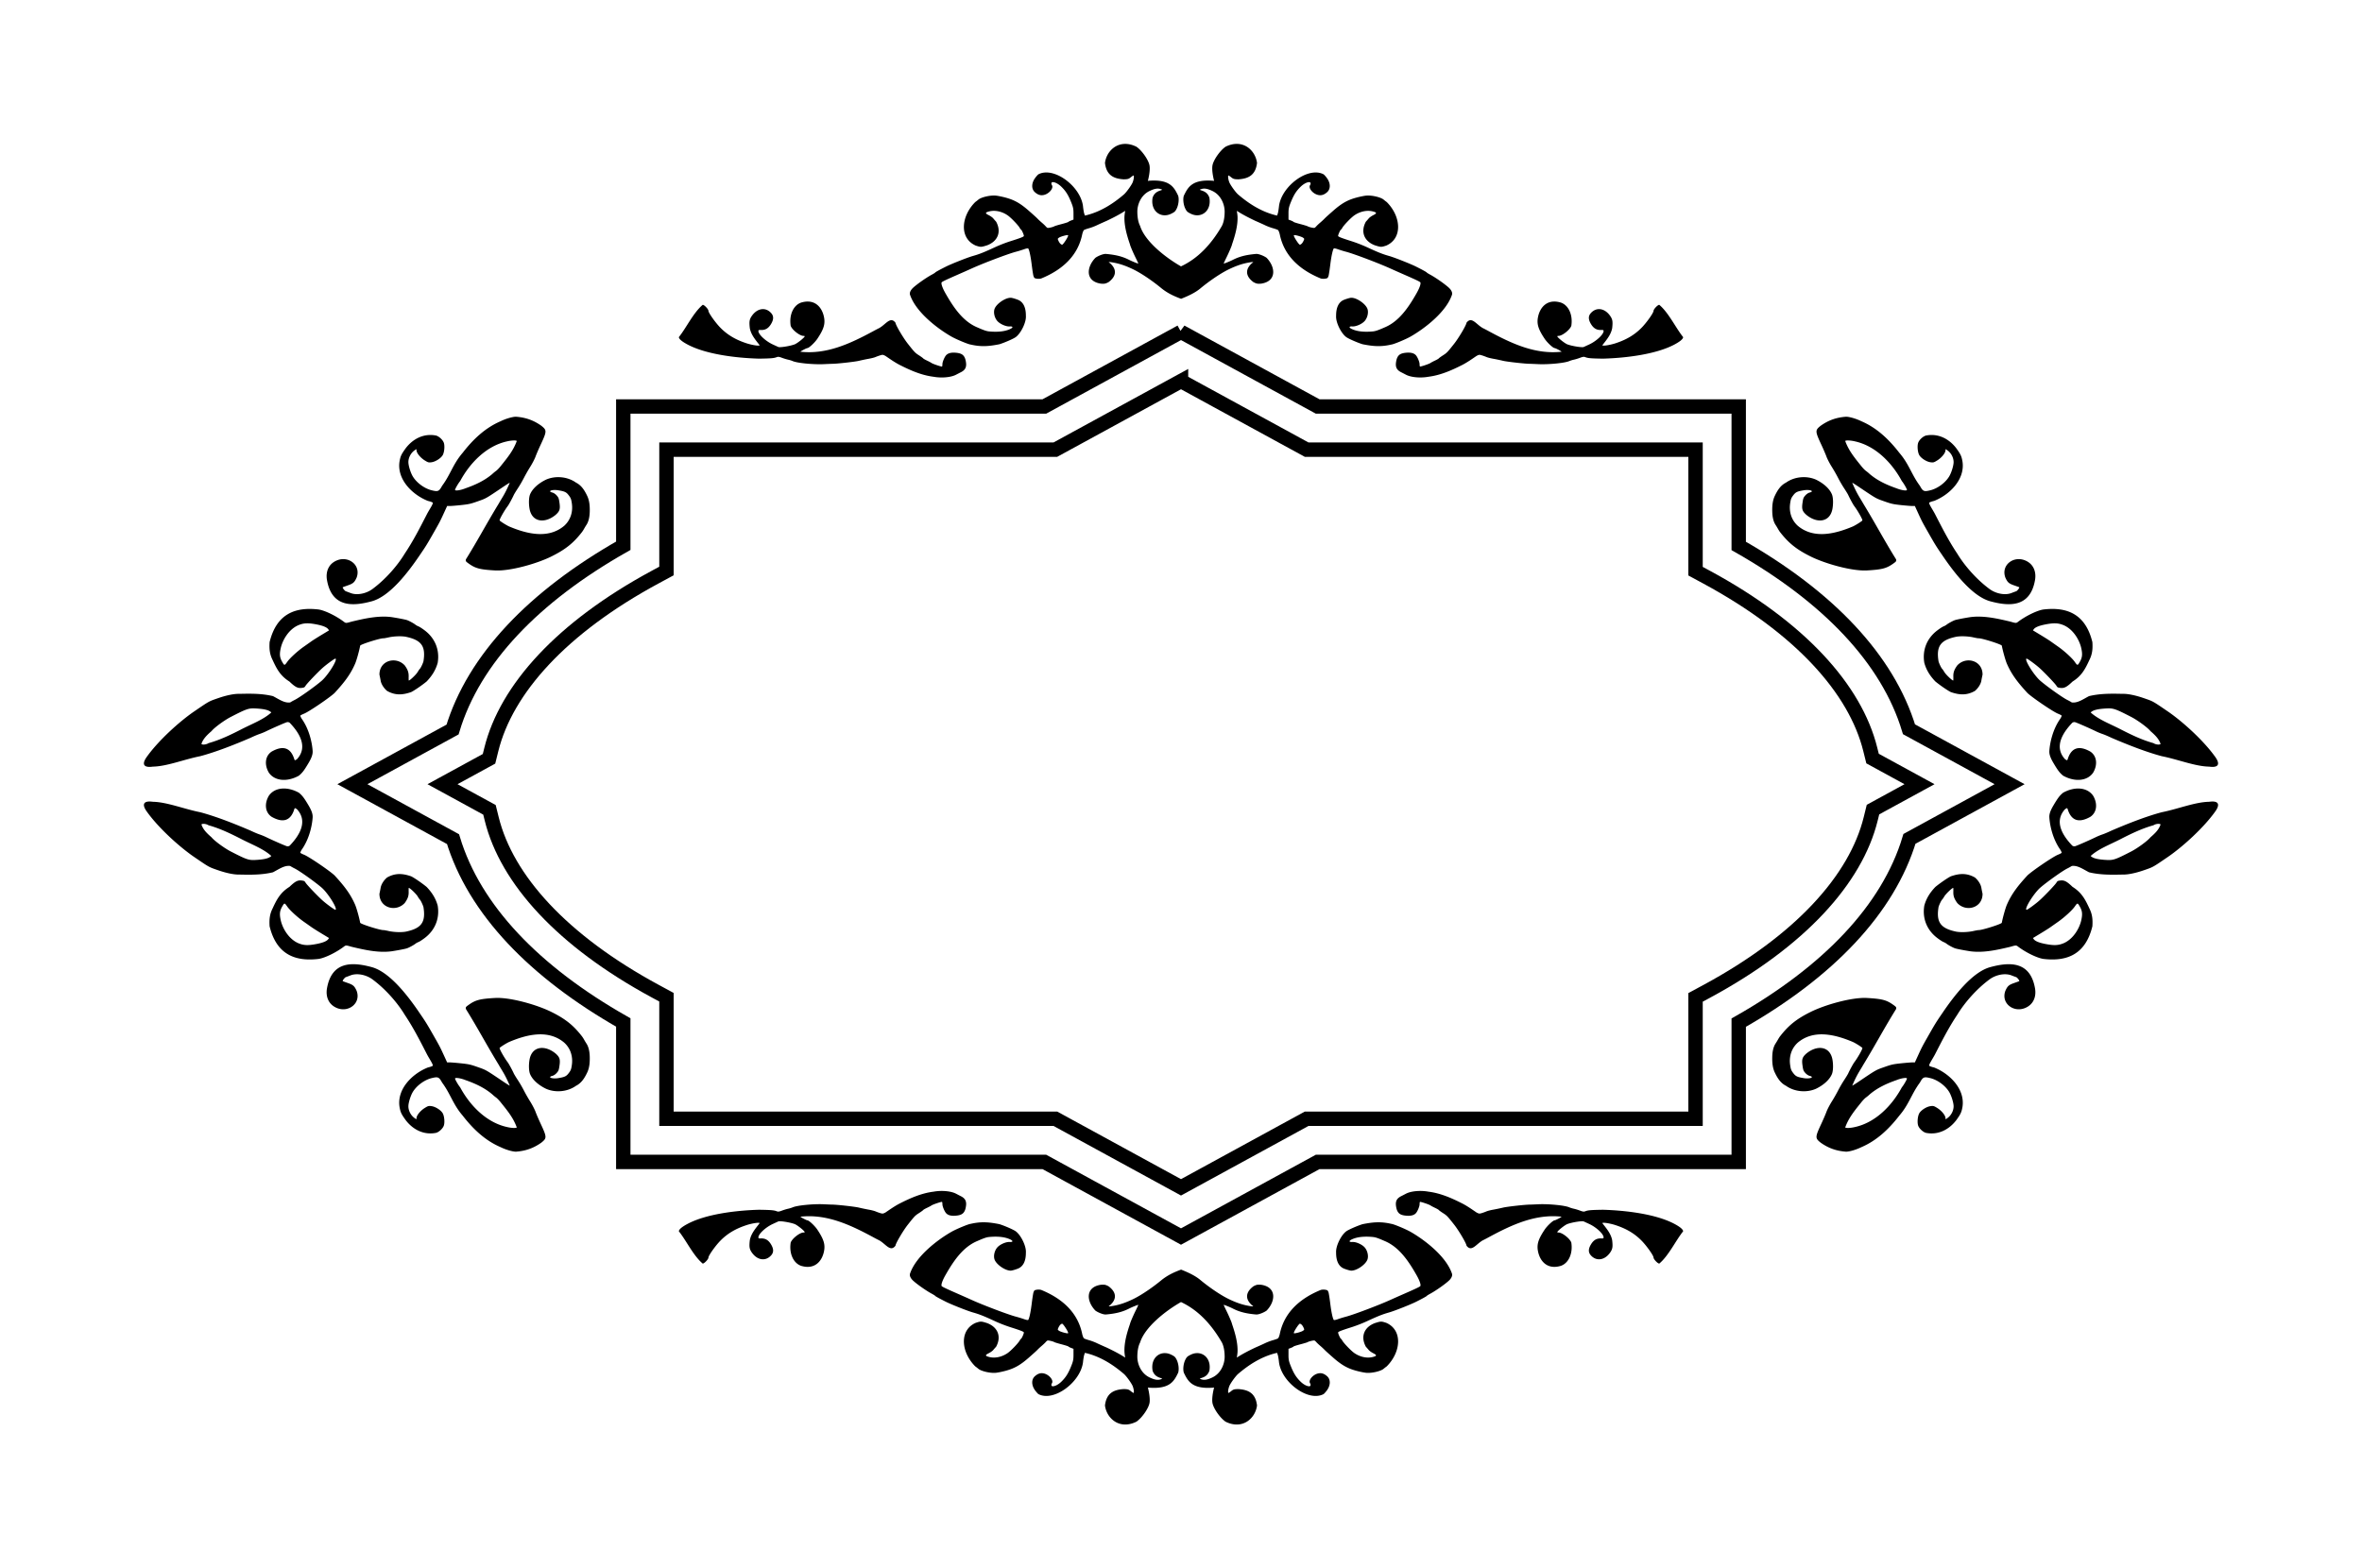 <svg xmlns="http://www.w3.org/2000/svg" width="620.262" height="411.961" viewBox="0 0 581.496 386.213"><path d="M290.75 81.725l-2.547 1.39-31.098 16.979h-103.66v34.295c-21.96 12.45-36.8 27.872-42.03 45.254l-24.66 13.463 24.774 13.527c5.238 17.335 20.034 32.716 41.916 45.143v34.341h103.66l33.645 18.372 33.643-18.372h103.66v-34.296c21.96-12.45 36.802-27.87 42.033-45.252l24.654-13.463-24.767-13.526c-5.238-17.335-20.037-32.717-41.92-45.144v-34.342h-103.66l-33.643-18.37zm0 12.111l30.93 16.887h95.742v29.928l2.785 1.505c22.892 12.389 36.535 27.489 40.23 42.372l.563 2.265 11.559 6.313-11.452 6.252-.56 2.271c-3.685 14.92-17.365 30.056-40.336 42.467l-2.79 1.506v29.887H321.68l-30.93 16.888-30.932-16.888h-95.742v-29.926l-2.785-1.508c-22.89-12.389-36.532-27.488-40.227-42.371l-.562-2.266-11.563-6.312 11.452-6.254.562-2.27c3.685-14.919 17.363-30.058 40.334-42.468l2.79-1.506v-29.885h95.741l30.932-16.887z" style="line-height:normal;text-indent:0;text-align:start;text-decoration-line:none;text-decoration-style:solid;text-decoration-color:#000;text-transform:none;block-progression:tb;white-space:normal;isolation:auto;mix-blend-mode:normal;solid-color:#000;solid-opacity:1" color="#000" font-weight="400" font-family="sans-serif" overflow="visible" fill="none" stroke="#000" stroke-width="3.543"/><path d="M545.45 186.506c-2.877-4.105-8.16-8.858-11.744-11.31-3.828-2.613-3.56-2.463-5.962-3.295-1.992-.69-3.924-1.083-5.146-1.043-2.745-.06-5.514-.114-8.306.56-1.473.764-2.802 1.753-4.24 1.555-.256-.17-.745-.442-1.083-.605-1.118-.536-5.005-3.296-6.667-4.732-1.594-1.377-4.04-5.33-3.377-5.456.177-.034 2.06 1.328 3.107 2.248 1.14 1.002 3.906 3.893 4.22 4.411.26.43.332.47.983.555.954.123 1.597-.213 3.004-1.565 2.25-1.4 3.142-3.132 4.144-5.31.658-1.306.867-2.552.737-4.405-1.694-6.95-6.289-8.735-12.121-8.02-1.57.26-4.306 1.602-6.19 3.035-.451.344-.523.34-1.883-.06-3.198-.756-6.61-1.55-9.911-1.097-1.683.266-3.31.585-3.729.73-.538.188-1.658.799-2.066 1.128a3.281 3.281 0 01-.752.415c-.247.093-.945.545-1.55 1.006-2.553 1.94-3.705 4.835-3.173 7.972.51 1.86 1.474 3.278 2.7 4.57 1.105.92 3.085 2.28 3.833 2.632 2.18.754 3.961.823 5.934-.296.805-.685 1.43-1.683 1.57-2.504.067-.403.202-1.079.299-1.502.008-3.525-4.09-4.59-6.229-2.266-.751 1.049-.99 1.731-.964 2.747.013.488.004.916-.02.95-.118.174-1.783-1.391-2.179-2.047-.243-.404-.49-.765-.546-.803-.176-.12-.725-1.244-.894-1.833-.615-3.754.495-5.252 4.286-6.061 1.065-.216 2.958-.154 4.27.14.606.137 1.187.24 1.293.232.76-.06 5.664 1.492 5.723 1.81.239 1.277.875 3.553 1.225 4.384 1.25 2.923 2.997 4.987 5.054 7.24 1.146 1.119 6.333 4.644 7.539 5.123.492.196.907.418.922.492.014.074-.12.383-.297.686-1.888 2.65-2.589 5.892-2.737 7.978-.057.803.232 1.675.968 2.924 1.113 1.891 1.578 2.506 2.428 3.196 2.881 1.594 5.964 1.336 7.394-.764 1.119-1.912.938-4.069-.685-5.165-2.836-1.618-4.74-.981-5.615 1.952-.119.241-.196.225-.674-.134-2.658-2.963-.618-6.369 1.813-8.908.168-.15.463-.217.7-.161.403.095 3.492 1.447 5.146 2.251a15.78 15.78 0 001.631.667c.434.142 1.404.554 2.156.914 4.134 1.777 8.607 3.528 12.419 4.541 3.996.796 8.195 2.507 11.647 2.57 2.35.327 2.721-.622 1.595-2.272zm-13.544-3.322c-.194.285-1.206.177-1.74-.186-2.877-.803-5.484-2.07-8.15-3.438-2.667-1.367-5.388-2.37-7.315-4.119.538-.577 1.711-.874 3.907-.989 1.67-.087 2.19.091 6.064 2.084 1.593.82 4.076 2.648 4.75 3.496 1.08.94 2.056 1.86 2.484 3.152zm-20.221-19.662c-.268.352-.408.165-.934-.582-.627-.892-2.537-2.638-4.027-3.683-.676-.474-1.53-1.077-1.9-1.34-.37-.263-1.497-.976-2.505-1.584l-1.833-1.108.198-.277c.341-.482 1.298-.879 2.846-1.18 2.207-.43 3.28-.371 4.687.26 2.222 1.05 3.685 3.52 4.15 5.511.356 1.577.275 2.367-.352 3.452-.137.236-.24.414-.33.531zM545.45 199.708c-2.877 4.104-8.16 8.858-11.744 11.31-3.828 2.613-3.56 2.463-5.962 3.295-1.992.69-3.924 1.082-5.146 1.042-2.745.06-5.514.114-8.306-.56-1.473-.764-2.802-1.753-4.24-1.554-.256.17-.745.442-1.083.604-1.118.536-5.005 3.297-6.667 4.732-1.594 1.377-4.04 5.33-3.377 5.456.177.034 2.06-1.327 3.107-2.248 1.14-1.001 3.906-3.893 4.22-4.41.26-.43.332-.471.983-.555.954-.124 1.597.212 3.004 1.564 2.25 1.4 3.142 3.132 4.144 5.31.658 1.307.867 2.553.737 4.406-1.694 6.95-6.289 8.734-12.121 8.02-1.57-.26-4.306-1.602-6.19-3.035-.451-.344-.523-.34-1.883.059-3.198.757-6.61 1.55-9.911 1.097-1.683-.265-3.31-.585-3.729-.73-.538-.187-1.658-.798-2.066-1.127a3.281 3.281 0 00-.752-.415c-.247-.093-.945-.546-1.55-1.006-2.553-1.94-3.705-4.836-3.173-7.972.51-1.86 1.474-3.279 2.7-4.57 1.105-.92 3.085-2.28 3.833-2.633 2.18-.754 3.961-.823 5.934.296.805.685 1.43 1.684 1.57 2.505.067.402.202 1.078.299 1.5.008 3.526-4.09 4.59-6.229 2.268-.751-1.05-.99-1.732-.964-2.748.013-.487.004-.915-.02-.95-.118-.173-1.783 1.392-2.179 2.048-.243.403-.49.764-.546.802-.176.12-.725 1.245-.894 1.833-.615 3.754.495 5.253 4.286 6.061 1.065.217 2.958.154 4.27-.14.606-.136 1.187-.24 1.293-.232.76.06 5.664-1.492 5.723-1.81.239-1.277.875-3.553 1.225-4.384 1.25-2.922 2.997-4.987 5.054-7.239 1.146-1.12 6.333-4.644 7.539-5.124.492-.196.907-.417.922-.492.014-.074-.12-.383-.297-.686-1.888-2.65-2.589-5.892-2.737-7.977-.057-.804.232-1.676.968-2.924 1.113-1.892 1.578-2.506 2.428-3.197 2.881-1.594 5.964-1.336 7.394.764 1.119 1.913.938 4.07-.685 5.166-2.836 1.617-4.74.98-5.615-1.953-.119-.24-.196-.225-.674.135-2.658 2.963-.618 6.368 1.813 8.907.168.15.463.218.7.162.403-.096 3.492-1.447 5.146-2.252a15.78 15.78 0 011.631-.667c.434-.142 1.404-.553 2.156-.914 4.134-1.777 8.607-3.528 12.419-4.54 3.996-.796 8.195-2.508 11.647-2.57 2.35-.327 2.721.621 1.595 2.272zm-13.544 3.322c-.194-.286-1.206-.178-1.74.185-2.877.803-5.484 2.07-8.15 3.438-2.667 1.368-5.388 2.371-7.315 4.12.538.576 1.711.873 3.907.988 1.67.088 2.19-.09 6.064-2.084 1.593-.82 4.076-2.648 4.75-3.496 1.08-.939 2.056-1.86 2.484-3.151zm-20.221 19.661c-.268-.352-.408-.165-.934.583-.627.891-2.537 2.637-4.027 3.682-.676.474-1.53 1.077-1.9 1.34-.37.264-1.497.976-2.505 1.585l-1.833 1.108.198.276c.341.483 1.298.88 2.846 1.18 2.207.43 3.28.371 4.687-.26 2.222-1.05 3.685-3.52 4.15-5.511.356-1.576.275-2.366-.352-3.451a5.623 5.623 0 00-.33-.532zM276.852 35.437c-2.666.091-4.525 2.303-4.822 4.695h.002c.351 2.934 2.02 3.867 4.613 4.027.992-.019 1.234-.088 1.742-.502.325-.264.633-.462.684-.441.172.07.045 1.03-.223 1.685-.283.695-1.488 2.378-2.105 2.942-2.666 2.292-5.657 4.203-9.096 5.107l-.556.133-.168-.494c-.093-.271-.232-1.113-.307-1.873-.663-4.923-7.21-9.77-10.97-7.793-.181.128-.564.561-.85.965-.892 1.254-.898 2.661-.016 3.44.741.653 1.411.86 2.207.68 1.307-.292 2.456-1.685 1.988-2.411-.219-.34-.166-.688.114-.735.506-.084 1.432.375 2.154 1.069 1.09 1.048 1.696 1.985 2.412 3.732.545 1.33.628 1.723.627 2.97v1.438l-.598.229c-.328.125-.617.277-.642.338-.025.06-.78.304-1.678.539-.898.234-1.71.48-1.803.545-.271.19-1.486.469-1.685.386-.1-.041-.305-.22-.455-.398-.15-.178-.572-.576-.936-.885a16.414 16.414 0 01-1-.92c-.315-.33-.8-.771-2.185-1.99-2.057-1.81-3.5-2.64-5.614-3.225-.858-.237-1.995-.473-2.525-.523-1.357-.13-3.567.377-4.293.984-.31.26-.646.52-.748.578-3.578 3.554-3.98 8.976.111 10.749 1.232.397 1.304.396 2.793-.075 2.632-.99 3.577-3.31 2.211-5.816a21.55 21.55 0 01-.715-.815c-.178-.217-.674-.57-1.1-.783-.94-.469-.911-.67.128-.931 1.43-.36 3.105-.001 4.517.966.84.575 2.718 2.542 3.018 3.16.076.158.197.31.267.338.2.083.786 1.414.707 1.606-.08.197-.94.526-3.453 1.318-.971.306-2.577.932-3.566 1.39-2.793 1.297-3.878 1.73-5.524 2.196-1.311.371-5.28 1.939-6.654 2.63-1.56.783-2.573 1.34-2.611 1.435-.025.06-.402.298-.84.533-1.54.826-4.234 2.757-4.871 3.492-.465.536-.642 1.066-.494 1.482 1.435 4.227 6.661 8.27 10.271 10.325 1.244.69 4.112 1.875 4.627 1.912 2.621.609 4.507.441 7.096-.07 1.317-.406 3.52-1.374 4.056-1.784 1.31-.997 2.592-3.703 2.467-5.205.019-2-.6-3.433-1.982-3.97-.634-.246-1.389-.464-1.678-.483-1.309-.085-3.572 1.435-4.047 2.719-.319.862-.03 2.174.653 2.97.644.753 2.13 1.418 3.048 1.366.92-.053.92.297 0 .699-1.235.541-2.91.722-4.972.535-.711-.064-1.273-.253-2.992-1.006-3.437-1.435-5.73-4.727-7.678-8.125-.9-1.525-1.335-2.776-1.045-3.006.282-.223 1.22-.666 3.88-1.832a372.42 372.42 0 003.518-1.56c2.802-1.271 8.888-3.575 10.76-4.072a29.44 29.44 0 002.137-.655c.452-.167.887-.249.967-.181.079.067.23.48.338.918.492 2.03.54 3.77.93 5.771.215.624.248.652.866.756.354.06.848.03 1.098-.063 5.48-2.25 9.066-5.816 10.08-10.917.114-.456.3-.902.416-.993.115-.09.668-.294 1.23-.45.563-.158 1.423-.48 1.913-.718.49-.237 1.602-.737 2.468-1.113 1.526-.73 3.082-1.508 4.54-2.46-.087.495-.154.976-.178 1.392-.095 2.302.638 4.8 1.369 6.916 0 .211.74 1.949 1.398 3.283.367.742.652 1.367.633 1.389-.052.06-1.58-.56-2.332-.946-1.706-.856-3.399-1.224-5.63-1.418-.638-.055-1.959.487-2.602.961-2.226 2.304-2.506 5.775 1.351 6.356.91.065 1.119.024 1.87-.356 1.78-1.293 2.3-3.015.351-4.717-.549-.293-.208-.32 1.066-.078 1.472.28 2.905.777 4.645 1.612 2.46 1.19 5.447 3.394 6.996 4.69 1.58 1.258 3.118 1.948 4.824 2.584 1.551-.62 3.39-1.416 4.782-2.585 1.548-1.295 4.535-3.499 6.996-4.69 1.74-.833 3.173-1.331 4.644-1.61 1.275-.242 1.616-.216 1.067.077-1.949 1.702-1.43 3.424.351 4.717.75.38.96.42 1.87.356 3.856-.58 3.576-4.052 1.35-6.356-.643-.474-1.963-1.016-2.6-.96-2.233.193-3.925.56-5.632 1.417-.752.387-2.28 1.006-2.332.946-.018-.022.267-.647.633-1.39.658-1.333 1.399-3.071 1.399-3.282.73-2.116 1.464-4.614 1.369-6.916-.025-.416-.091-.897-.178-1.393 1.457.953 3.012 1.73 4.537 2.461.866.376 1.979.876 2.469 1.113.49.238 1.35.56 1.912.717.562.157 1.117.36 1.232.451.116.091.3.537.414.993 1.014 5.101 4.6 8.666 10.08 10.917.25.094.745.122 1.098.063.618-.104.652-.132.867-.756.39-2.001.44-3.741.932-5.771.107-.438.259-.85.338-.918.08-.068.513.014.965.181a29.44 29.44 0 002.136.655c1.872.497 7.958 2.8 10.76 4.072.724.328 2.307 1.03 3.518 1.56 2.661 1.166 3.598 1.609 3.88 1.832.29.23-.142 1.48-1.042 3.006-1.948 3.398-4.242 6.69-7.678 8.125-1.72.753-2.283.942-2.994 1.006-2.062.187-3.737.006-4.973-.535-.919-.402-.92-.752 0-.7.92.054 2.405-.612 3.049-1.364.682-.797.971-2.108.652-2.971-.474-1.284-2.738-2.804-4.047-2.719-.289.019-1.044.237-1.677.483-1.382.538-2.001 1.97-1.983 3.97-.124 1.502 1.158 4.208 2.467 5.205.537.41 2.74 1.378 4.057 1.784 2.588.511 4.474.679 7.095.07.516-.037 3.384-1.223 4.627-1.912 3.61-2.054 8.837-6.098 10.272-10.324.147-.417-.03-.947-.494-1.483-.638-.735-3.331-2.666-4.871-3.492-.438-.235-.816-.473-.84-.533-.039-.094-1.05-.652-2.612-1.436-1.373-.69-5.342-2.258-6.654-2.629-1.646-.465-2.73-.899-5.523-2.195a35.85 35.85 0 00-3.565-1.39c-2.513-.793-3.374-1.122-3.455-1.32-.078-.191.508-1.522.707-1.605.07-.028.191-.18.268-.337.3-.62 2.178-2.586 3.017-3.16 1.413-.968 3.09-1.327 4.52-.967 1.039.26 1.066.462.125.931-.426.212-.921.566-1.1.783-.178.218-.5.584-.715.815-1.366 2.506-.42 4.826 2.211 5.816 1.49.472 1.564.472 2.795.075 4.09-1.773 3.688-7.195.11-10.749-.102-.058-.438-.318-.748-.578-.726-.607-2.936-1.113-4.293-.984-.53.05-1.667.286-2.526.523-2.113.585-3.556 1.415-5.613 3.225-1.385 1.219-1.869 1.66-2.184 1.99-.187.197-.636.611-1 .92-.363.31-.787.707-.937.885-.15.178-.355.357-.455.398-.2.083-1.414-.196-1.686-.386-.092-.065-.904-.31-1.802-.545-.899-.235-1.653-.478-1.678-.54-.025-.06-.314-.212-.643-.337l-.595-.229-.002-1.437c-.001-1.248.081-1.642.627-2.97.716-1.748 1.321-2.685 2.412-3.733.721-.694 1.648-1.153 2.154-1.069.28.047.334.394.115.735-.467.726.68 2.119 1.987 2.412.795.178 1.465-.028 2.207-.682.882-.778.877-2.185-.014-3.44-.287-.403-.671-.836-.852-.964-3.761-1.977-10.308 2.87-10.97 7.793-.076.76-.214 1.602-.307 1.873l-.168.494-.555-.133c-3.439-.904-6.431-2.815-9.097-5.107-.617-.564-1.82-2.247-2.104-2.942-.268-.655-.396-1.615-.225-1.685.052-.021.36.177.684.441.509.414.75.483 1.742.502 2.593-.16 4.262-1.093 4.614-4.027h.002c-.397-3.19-3.567-6.06-7.729-4.01-1.375.916-3.06 3.348-3.254 4.697-.13.912.055 2.33.422 3.744-.051-.014-.092-.032-.145-.046-5.28-.435-6.303 1.59-7.31 3.67-.266.824-.105 2.247.363 3.193.323.65.519.84 1.2 1.174 2.588 1.406 5.335-.53 4.72-3.905-.34-.907-.884-1.412-1.855-1.724-.578-.186-.584-.195-.225-.33.76-.287 1.543-.173 2.77.404 2.224 1.026 3.072 3.418 3.074 5.09 0 1.45-.237 2.687-.678 3.539-2.569 4.457-5.828 7.981-10.07 9.963-3.832-2.18-8.889-6.166-10.07-9.963-.442-.852-.679-2.09-.678-3.54.002-1.67.849-4.063 3.074-5.089 1.227-.577 2.01-.69 2.77-.404.359.135.353.144-.225.33-.972.312-1.516.817-1.856 1.724-.615 3.374 2.133 5.31 4.721 3.905.68-.333.877-.524 1.2-1.174.468-.946.629-2.37.363-3.194-1.008-2.078-2.03-4.104-7.311-3.67-.053.015-.096.032-.148.047.366-1.414.554-2.832.423-3.744-.193-1.349-1.878-3.781-3.253-4.697-1.04-.512-2.018-.716-2.907-.685zm-13.994 22.457c.055.003.089.012.098.033.066.157-.238.753-.82 1.611-.281.413-.578.738-.66.723-.315-.06-.637-.402-.882-.932-.247-.538-.246-.552.133-.812.382-.263 1.749-.644 2.131-.623zm55.78 0c.382-.021 1.749.36 2.13.623.38.26.38.274.133.812-.244.53-.566.873-.88.932-.084.015-.38-.31-.661-.723-.583-.858-.886-1.454-.82-1.611.009-.021.043-.03.097-.033zM167.124 83.018c1.847-2.316 3.575-6.025 5.88-7.957.384-.003 1.407 1.075 1.407 1.483 0 .49 1.697 2.889 2.935 4.15 1.722 1.754 3.732 2.954 6.416 3.832 1.426.467 3.248.738 3.248.483-.977-1.28-2.09-2.512-2.412-4.182-.186-1.622-.1-2.178.473-3.01 1.348-1.959 3.426-2.262 4.797-.7.645.735.617 1.59-.092 2.74-.619 1.002-1.38 1.44-2.422 1.4-.534-.021-.644.022-.644.25 0 .847 1.785 2.51 3.574 3.328.55.252 1.144.524 1.318.605.391.183 2.895-.216 4.02-.64.667-.252 2.488-1.713 2.488-1.996 0-.052-.137-.094-.305-.094-.917 0-2.825-1.506-3.148-2.484-.41-2.667.644-5.018 2.531-5.706 3.338-1.031 5.157 1.08 5.66 3.504.356 1.725-.028 3-1.629 5.399-.627.94-2.07 2.287-2.45 2.287-.214 0-1.708.788-1.708.9 6.443.704 12.19-1.963 17.924-5.06.247-.137.789-.423 1.201-.635 1.76-.78 2.944-3.209 4.275-1.44.006.519 1.879 3.701 3.05 5.184 1.645 2.085 1.784 2.23 2.75 2.848.508.326.965.658 1.015.738.05.08.476.327.95.549.472.221.95.475 1.062.564.295.238 2.531.992 2.634.89.048-.049.088-.312.088-.585 0-.517.508-1.743.907-2.185.466-.52 1.269-.727 2.402-.622 1.33.124 1.914.486 2.267 1.407.142.369.261 1.02.266 1.447.01.905-.38 1.486-1.305 1.95-.309.154-.832.425-1.162.6-1.243.661-3.566.875-5.55.512-3.057-.379-5.887-1.66-8.418-2.953-1.22-.636-2.42-1.492-3.417-2.168-.61-.324-.707-.336-1.312-.152-.36.11-.88.299-1.156.42-.277.121-1.02.31-1.65.42-.631.11-1.721.339-2.423.508-1.009.242-5.49.742-6.6.736-.123 0-1.035.037-2.025.084-2.596.123-6.574-.266-7.677-.752a6.84 6.84 0 00-1.125-.346 12.656 12.656 0 01-1.518-.46c-.696-.262-.953-.297-1.275-.17-.691.27-1.363.33-4.38.376-5.618-.158-13.068-1.054-17.624-3.496-1.175-.63-1.857-1.158-2.053-1.588a.556.556 0 01-.058-.212zM414.372 83.018c-1.848-2.316-3.576-6.025-5.88-7.957-.384-.003-1.407 1.075-1.407 1.483 0 .49-1.697 2.889-2.936 4.15-1.722 1.754-3.731 2.954-6.416 3.832-1.426.467-3.248.738-3.248.483.978-1.28 2.09-2.512 2.412-4.182.187-1.622.1-2.178-.472-3.01-1.348-1.959-3.426-2.262-4.797-.7-.646.735-.618 1.59.092 2.74.618 1.002 1.379 1.44 2.422 1.4.534-.021.644.022.644.25 0 .847-1.785 2.51-3.574 3.328-.55.252-1.144.524-1.318.605-.392.183-2.895-.216-4.02-.64-.667-.252-2.488-1.713-2.488-1.996 0-.052.137-.094.304-.094.917 0 2.826-1.506 3.149-2.484.41-2.667-.645-5.018-2.531-5.706-3.338-1.031-5.158 1.08-5.66 3.504-.357 1.725.028 3 1.628 5.399.628.94 2.07 2.287 2.452 2.287.212 0 1.707.788 1.707.9-6.444.704-12.19-1.963-17.924-5.06a54.574 54.574 0 00-1.201-.635c-1.76-.78-2.944-3.209-4.276-1.44-.006.519-1.878 3.701-3.049 5.184-1.645 2.085-1.784 2.23-2.75 2.848-.509.326-.966.658-1.015.738-.05.08-.477.327-.95.549-.472.221-.95.475-1.062.564-.295.238-2.532.992-2.635.89-.048-.049-.088-.312-.088-.585 0-.517-.508-1.743-.906-2.185-.466-.52-1.27-.727-2.402-.622-1.33.124-1.915.486-2.268 1.407-.141.369-.26 1.02-.265 1.447-.01.905.38 1.486 1.304 1.95.31.154.832.425 1.162.6 1.244.661 3.566.875 5.551.512 3.057-.379 5.886-1.66 8.418-2.953 1.22-.636 2.42-1.492 3.416-2.168.61-.324.708-.336 1.313-.152.359.11.879.299 1.156.42.277.121 1.02.31 1.65.42.63.11 1.72.339 2.422.508 1.01.242 5.491.742 6.6.736.123 0 1.035.037 2.025.084 2.597.123 6.575-.266 7.678-.752a6.84 6.84 0 011.125-.346c.355-.073 1.038-.28 1.517-.46.697-.262.954-.297 1.276-.17.69.27 1.362.33 4.379.376 5.619-.158 13.069-1.054 17.625-3.496 1.175-.63 1.857-1.158 2.052-1.588a.556.556 0 00.06-.212zM276.852 350.777c-2.666-.092-4.525-2.304-4.822-4.695h.002c.351-2.935 2.02-3.868 4.613-4.028.992.02 1.234.088 1.742.502.325.264.633.463.684.442.172-.07.045-1.03-.223-1.686-.283-.695-1.488-2.377-2.105-2.941-2.666-2.293-5.657-4.203-9.096-5.108l-.556-.133-.168.495c-.093.27-.232 1.113-.307 1.873-.663 4.922-7.21 9.77-10.97 7.793-.181-.128-.564-.562-.85-.965-.892-1.255-.898-2.662-.016-3.44.741-.653 1.411-.86 2.207-.681 1.307.293 2.456 1.685 1.988 2.412-.219.34-.166.687.114.734.506.085 1.432-.374 2.154-1.068 1.09-1.05 1.696-1.986 2.412-3.733.545-1.329.628-1.723.627-2.97v-1.438l-.598-.228c-.328-.125-.617-.277-.642-.338-.025-.061-.78-.305-1.678-.54-.898-.234-1.71-.48-1.803-.544-.271-.19-1.486-.47-1.685-.387-.1.041-.305.22-.455.398-.15.178-.572.576-.936.885-.364.31-.813.724-1 .92-.315.33-.8.772-2.185 1.99-2.057 1.81-3.5 2.64-5.614 3.225-.858.238-1.995.473-2.525.523-1.357.13-3.567-.377-4.293-.984-.31-.26-.646-.52-.748-.578-3.578-3.554-3.98-8.976.111-10.748 1.232-.398 1.304-.397 2.793.074 2.632.99 3.577 3.31 2.211 5.816-.214.231-.536.597-.715.815-.178.217-.674.571-1.1.783-.94.469-.911.67.128.932 1.43.36 3.105 0 4.517-.967.84-.575 2.718-2.542 3.018-3.16.076-.158.197-.31.267-.338.2-.083.786-1.413.707-1.606-.08-.196-.94-.526-3.453-1.318a35.883 35.883 0 01-3.566-1.39c-2.793-1.297-3.878-1.73-5.524-2.196-1.311-.371-5.28-1.939-6.654-2.629-1.56-.784-2.573-1.341-2.611-1.435-.025-.06-.402-.299-.84-.534-1.54-.825-4.234-2.757-4.871-3.492-.465-.535-.642-1.066-.494-1.482 1.435-4.227 6.661-8.27 10.271-10.324 1.244-.69 4.112-1.876 4.627-1.912 2.621-.61 4.507-.442 7.096.07 1.317.406 3.52 1.374 4.056 1.783 1.31.998 2.592 3.704 2.467 5.205.019 2-.6 3.433-1.982 3.97-.634.247-1.389.464-1.678.483-1.309.086-3.572-1.435-4.047-2.718-.319-.863-.03-2.175.653-2.971.644-.752 2.13-1.418 3.048-1.365.92.052.92-.297 0-.7-1.235-.54-2.91-.721-4.972-.535-.711.064-1.273.254-2.992 1.006-3.437 1.436-5.73 4.728-7.678 8.125-.9 1.526-1.335 2.777-1.045 3.006.282.223 1.22.667 3.88 1.832a372.42 372.42 0 013.518 1.56c2.802 1.272 8.888 3.575 10.76 4.073a29.44 29.44 0 012.137.654c.452.168.887.25.967.182.079-.068.23-.48.338-.918.492-2.03.54-3.77.93-5.772.215-.624.248-.652.866-.756.354-.06.848-.03 1.098.063 5.48 2.251 9.066 5.816 10.08 10.918.114.455.3.901.416.992.115.09.668.294 1.23.451.563.158 1.423.48 1.913.717s1.602.738 2.468 1.113c1.526.73 3.082 1.508 4.54 2.461a12.687 12.687 0 01-.178-1.392c-.095-2.303.638-4.8 1.369-6.916 0-.212.74-1.95 1.398-3.284.367-.742.652-1.367.633-1.388-.052-.06-1.58.558-2.332.945-1.706.857-3.399 1.224-5.63 1.418-.638.055-1.959-.486-2.602-.96-2.226-2.305-2.506-5.776 1.351-6.356.91-.065 1.119-.025 1.87.355 1.78 1.293 2.3 3.016.351 4.717-.549.294-.208.32 1.066.078 1.472-.28 2.905-.777 4.645-1.611 2.46-1.191 5.447-3.395 6.996-4.69 1.58-1.259 3.118-1.95 4.824-2.585 1.551.62 3.39 1.416 4.782 2.585 1.548 1.295 4.535 3.499 6.996 4.69 1.74.834 3.173 1.332 4.644 1.611 1.275.242 1.616.216 1.067-.078-1.949-1.701-1.43-3.424.351-4.717.75-.38.96-.42 1.87-.355 3.856.58 3.576 4.051 1.35 6.355-.643.475-1.963 1.016-2.6.961-2.233-.194-3.925-.561-5.632-1.418-.752-.387-2.28-1.006-2.332-.945-.018.021.267.646.633 1.388.658 1.334 1.399 3.072 1.399 3.284.73 2.115 1.464 4.613 1.369 6.916-.025.416-.091.896-.178 1.392 1.457-.952 3.012-1.73 4.537-2.46a83.703 83.703 0 002.469-1.114c.49-.237 1.35-.56 1.912-.717.562-.157 1.117-.36 1.232-.451.116-.09.3-.537.414-.992 1.014-5.102 4.6-8.667 10.08-10.918.25-.093.745-.122 1.098-.063.618.104.652.132.867.756.39 2.001.44 3.742.932 5.772.107.437.259.85.338.918.08.067.513-.014.965-.182a29.44 29.44 0 012.136-.654c1.872-.498 7.958-2.801 10.76-4.073a372.42 372.42 0 013.518-1.56c2.661-1.165 3.598-1.609 3.88-1.832.29-.23-.142-1.48-1.042-3.006-1.948-3.397-4.242-6.69-7.678-8.125-1.72-.752-2.283-.942-2.994-1.006-2.062-.186-3.737-.006-4.973.535-.919.403-.92.752 0 .7.92-.053 2.405.613 3.049 1.365.682.796.971 2.108.652 2.97-.474 1.284-2.738 2.805-4.047 2.72-.289-.02-1.044-.237-1.677-.483-1.382-.538-2.001-1.971-1.983-3.97-.124-1.502 1.158-4.208 2.467-5.206.537-.41 2.74-1.377 4.057-1.783 2.588-.512 4.474-.68 7.095-.07.516.036 3.384 1.222 4.627 1.912 3.61 2.054 8.837 6.097 10.272 10.324.147.416-.03.947-.494 1.482-.638.735-3.331 2.667-4.871 3.492-.438.235-.816.474-.84.534-.039.094-1.05.651-2.612 1.435-1.373.69-5.342 2.258-6.654 2.63-1.646.465-2.73.898-5.523 2.194a35.85 35.85 0 01-3.565 1.391c-2.513.792-3.374 1.122-3.455 1.318-.078.193.508 1.523.707 1.606.07.029.191.18.268.338.3.618 2.178 2.585 3.017 3.16 1.413.968 3.09 1.326 4.52.967 1.039-.261 1.066-.463.125-.932-.426-.212-.921-.566-1.1-.783-.178-.218-.5-.584-.715-.815-1.366-2.505-.42-4.825 2.211-5.816 1.49-.471 1.564-.472 2.795-.074 4.09 1.772 3.688 7.194.11 10.748-.102.058-.438.318-.748.578-.726.607-2.936 1.114-4.293.984-.53-.05-1.667-.285-2.526-.523-2.113-.585-3.556-1.415-5.613-3.225-1.385-1.218-1.869-1.66-2.184-1.99-.187-.196-.636-.61-1-.92-.363-.309-.787-.707-.937-.885-.15-.177-.355-.357-.455-.398-.2-.082-1.414.196-1.686.387-.092.065-.904.31-1.802.545-.899.234-1.653.478-1.678.539-.025.06-.314.213-.643.338l-.595.228-.002 1.438c-.001 1.247.081 1.64.627 2.97.716 1.747 1.321 2.684 2.412 3.733.721.694 1.648 1.153 2.154 1.068.28-.047.334-.394.115-.734-.467-.727.68-2.12 1.987-2.412.795-.179 1.465.028 2.207.681.882.778.877 2.185-.014 3.44-.287.403-.671.837-.852.965-3.761 1.976-10.308-2.87-10.97-7.793-.076-.76-.214-1.603-.307-1.873l-.168-.495-.555.133c-3.439.905-6.431 2.815-9.097 5.108-.617.564-1.82 2.246-2.104 2.941-.268.655-.396 1.616-.225 1.686.052.02.36-.178.684-.442.509-.414.75-.483 1.742-.502 2.593.16 4.262 1.093 4.614 4.028h.002c-.397 3.188-3.567 6.059-7.729 4.01-1.375-.916-3.06-3.349-3.254-4.698-.13-.911.055-2.33.422-3.744-.051.015-.092.033-.145.047-5.28.435-6.303-1.591-7.31-3.67-.266-.824-.105-2.248.363-3.193.323-.65.519-.841 1.2-1.174 2.588-1.407 5.335.53 4.72 3.904-.34.907-.884 1.413-1.855 1.725-.578.185-.584.194-.225.33.76.286 1.543.173 2.77-.405 2.224-1.026 3.072-3.418 3.074-5.09 0-1.45-.237-2.686-.678-3.539-2.569-4.457-5.828-7.981-10.07-9.962-3.832 2.18-8.889 6.166-10.07 9.962-.442.853-.679 2.09-.678 3.54.002 1.671.849 4.063 3.074 5.09 1.227.577 2.01.69 2.77.404.359-.136.353-.145-.225-.33-.972-.312-1.516-.818-1.856-1.725-.615-3.374 2.133-5.31 4.721-3.904.68.333.877.523 1.2 1.174.468.945.629 2.369.363 3.193-1.008 2.079-2.03 4.105-7.311 3.67-.053-.015-.096-.032-.148-.047.366 1.415.554 2.833.423 3.744-.193 1.35-1.878 3.782-3.253 4.697-1.04.513-2.018.716-2.907.686zm-13.994-22.457c.055-.003.089-.013.098-.033.066-.158-.238-.754-.82-1.612-.281-.413-.578-.738-.66-.722-.315.059-.637.401-.882.931-.247.539-.246.552.133.813.382.263 1.749.643 2.131.623zm55.78 0c.382.02 1.749-.36 2.13-.623.38-.261.38-.274.133-.813-.244-.53-.566-.872-.88-.931-.084-.016-.38.31-.661.722-.583.858-.886 1.454-.82 1.612.009.02.043.03.097.033zM167.124 303.195c1.847 2.316 3.575 6.026 5.88 7.957.384.003 1.407-1.075 1.407-1.482 0-.49 1.697-2.89 2.935-4.15 1.722-1.755 3.732-2.954 6.416-3.833 1.426-.467 3.248-.737 3.248-.482-.977 1.28-2.09 2.511-2.412 4.181-.186 1.622-.1 2.179.473 3.01 1.348 1.96 3.426 2.262 4.797.701.645-.735.617-1.59-.092-2.74-.619-1.002-1.38-1.44-2.422-1.4-.534.02-.644-.022-.644-.25 0-.848 1.785-2.51 3.574-3.328l1.318-.606c.391-.183 2.895.216 4.02.64.667.253 2.488 1.713 2.488 1.997 0 .052-.137.093-.305.093-.917 0-2.825 1.507-3.148 2.485-.41 2.667.644 5.018 2.531 5.705 3.338 1.031 5.157-1.08 5.66-3.504.356-1.725-.028-2.999-1.629-5.398-.627-.94-2.07-2.288-2.45-2.288-.214 0-1.708-.788-1.708-.9 6.443-.703 12.19 1.963 17.924 5.06.247.138.789.424 1.201.635 1.76.78 2.944 3.21 4.275 1.44.006-.519 1.879-3.7 3.05-5.184 1.645-2.085 1.784-2.23 2.75-2.847.508-.326.965-.659 1.015-.739.05-.08.476-.327.95-.549.472-.221.95-.474 1.062-.564.295-.237 2.531-.992 2.634-.889.048.048.088.311.088.584 0 .518.508 1.743.907 2.186.466.519 1.269.726 2.402.62 1.33-.123 1.914-.484 2.267-1.405.142-.37.261-1.02.266-1.448.01-.904-.38-1.486-1.305-1.949-.309-.155-.832-.426-1.162-.601-1.243-.661-3.566-.874-5.55-.512-3.057.38-5.887 1.66-8.418 2.953-1.22.636-2.42 1.492-3.417 2.168-.61.324-.707.336-1.312.152-.36-.109-.88-.298-1.156-.42-.277-.12-1.02-.31-1.65-.42-.631-.11-1.721-.339-2.423-.507-1.009-.243-5.49-.743-6.6-.737-.123.001-1.035-.037-2.025-.084-2.596-.122-6.574.267-7.677.752a6.84 6.84 0 01-1.125.346c-.356.074-1.038.28-1.518.461-.696.262-.953.296-1.275.17-.691-.271-1.363-.33-4.38-.377-5.618.159-13.068 1.055-17.624 3.496-1.175.631-1.857 1.158-2.053 1.588a.556.556 0 00-.058.213zM414.372 303.195c-1.848 2.316-3.576 6.026-5.88 7.957-.384.003-1.407-1.075-1.407-1.482 0-.49-1.697-2.89-2.936-4.15-1.722-1.755-3.731-2.954-6.416-3.833-1.426-.467-3.248-.737-3.248-.482.978 1.28 2.09 2.511 2.412 4.181.187 1.622.1 2.179-.472 3.01-1.348 1.96-3.426 2.262-4.797.701-.646-.735-.618-1.59.092-2.74.618-1.002 1.379-1.44 2.422-1.4.534.02.644-.022.644-.25 0-.848-1.785-2.51-3.574-3.328l-1.318-.606c-.392-.183-2.895.216-4.02.64-.667.253-2.488 1.713-2.488 1.997 0 .052.137.093.304.093.917 0 2.826 1.507 3.149 2.485.41 2.667-.645 5.018-2.531 5.705-3.338 1.031-5.158-1.08-5.66-3.504-.357-1.725.028-2.999 1.628-5.398.628-.94 2.07-2.288 2.452-2.288.212 0 1.707-.788 1.707-.9-6.444-.703-12.19 1.963-17.924 5.06-.248.138-.789.424-1.201.635-1.76.78-2.944 3.21-4.276 1.44-.006-.519-1.878-3.7-3.049-5.184-1.645-2.085-1.784-2.23-2.75-2.847-.509-.326-.966-.659-1.015-.739-.05-.08-.477-.327-.95-.549-.472-.221-.95-.474-1.062-.564-.295-.237-2.532-.992-2.635-.889-.048.048-.088.311-.088.584 0 .518-.508 1.743-.906 2.186-.466.519-1.27.726-2.402.62-1.33-.123-1.915-.484-2.268-1.405-.141-.37-.26-1.02-.265-1.448-.01-.904.38-1.486 1.304-1.949.31-.155.832-.426 1.162-.601 1.244-.661 3.566-.874 5.551-.512 3.057.38 5.886 1.66 8.418 2.953 1.22.636 2.42 1.492 3.416 2.168.61.324.708.336 1.313.152.359-.109.879-.298 1.156-.42.277-.12 1.02-.31 1.65-.42.63-.11 1.72-.339 2.422-.507 1.01-.243 5.491-.743 6.6-.737.123.001 1.035-.037 2.025-.084 2.597-.122 6.575.267 7.678.752.263.116.77.272 1.125.346.355.074 1.038.28 1.517.461.697.262.954.296 1.276.17.69-.271 1.362-.33 4.379-.377 5.619.159 13.069 1.055 17.625 3.496 1.175.631 1.857 1.158 2.052 1.588a.556.556 0 01.06.213zM36.045 186.506c2.878-4.105 8.16-8.858 11.745-11.31 3.828-2.613 3.56-2.463 5.962-3.295 1.991-.69 3.924-1.083 5.145-1.043 2.746-.06 5.515-.114 8.307.56 1.473.764 2.801 1.753 4.239 1.555.257-.17.746-.442 1.084-.605 1.118-.536 5.005-3.296 6.667-4.732 1.594-1.377 4.04-5.33 3.377-5.456-.178-.034-2.06 1.328-3.108 2.248-1.14 1.002-3.905 3.893-4.22 4.411-.26.43-.33.47-.982.555-.955.123-1.597-.213-3.004-1.565-2.25-1.4-3.142-3.132-4.144-5.31-.658-1.306-.867-2.552-.738-4.405 1.695-6.95 6.29-8.735 12.122-8.02 1.57.26 4.305 1.602 6.189 3.035.452.344.523.34 1.884-.06 3.198-.756 6.61-1.55 9.91-1.097 1.684.266 3.31.585 3.73.73.537.188 1.658.799 2.066 1.128.168.135.505.322.752.415.246.093.944.545 1.55 1.006 2.553 1.94 3.705 4.835 3.173 7.972-.51 1.86-1.474 3.278-2.7 4.57-1.105.92-3.085 2.28-3.833 2.632-2.18.754-3.962.823-5.934-.296-.806-.685-1.43-1.683-1.57-2.504a32.502 32.502 0 00-.3-1.502c-.007-3.525 4.09-4.59 6.23-2.266.75 1.049.99 1.731.964 2.747-.013.488-.004.916.02.95.117.174 1.783-1.391 2.179-2.047.243-.404.489-.765.545-.803.177-.12.726-1.244.894-1.833.615-3.754-.494-5.252-4.285-6.061-1.065-.216-2.958-.154-4.27.14-.606.137-1.188.24-1.293.232-.76-.06-5.664 1.492-5.724 1.81-.238 1.277-.874 3.553-1.225 4.384-1.248 2.923-2.996 4.987-5.053 7.24-1.146 1.119-6.333 4.644-7.539 5.123-.492.196-.908.418-.922.492-.014.074.12.383.297.686 1.888 2.65 2.588 5.892 2.737 7.978.056.803-.233 1.675-.968 2.924-1.113 1.891-1.579 2.506-2.428 3.196-2.881 1.594-5.964 1.336-7.395-.764-1.118-1.912-.937-4.069.685-5.165 2.837-1.618 4.741-.981 5.616 1.952.119.241.195.225.674-.134 2.658-2.963.617-6.369-1.813-8.908-.168-.15-.463-.217-.7-.161-.403.095-3.492 1.447-5.146 2.251a15.78 15.78 0 01-1.632.667c-.433.142-1.403.554-2.155.914-4.134 1.777-8.607 3.528-12.42 4.541-3.996.796-8.194 2.507-11.646 2.57-2.35.327-2.722-.622-1.596-2.272zm13.545-3.322c.194.285 1.205.177 1.74-.186 2.876-.803 5.483-2.07 8.15-3.438 2.666-1.367 5.388-2.37 7.314-4.119-.537-.577-1.71-.874-3.906-.989-1.67-.087-2.191.091-6.065 2.084-1.592.82-4.075 2.648-4.749 3.496-1.081.94-2.056 1.86-2.484 3.152zm20.221-19.662c.268.352.408.165.934-.582.627-.892 2.536-2.638 4.027-3.683.675-.474 1.53-1.077 1.9-1.34.369-.263 1.497-.976 2.505-1.584l1.833-1.108-.198-.277c-.341-.482-1.298-.879-2.847-1.18-2.206-.43-3.278-.371-4.686.26-2.222 1.05-3.685 3.52-4.15 5.511-.356 1.577-.275 2.367.352 3.452.136.236.24.414.33.531zM36.045 199.708c2.878 4.104 8.16 8.858 11.745 11.31 3.828 2.613 3.56 2.463 5.962 3.295 1.991.69 3.924 1.082 5.145 1.042 2.746.06 5.515.114 8.307-.56 1.473-.764 2.801-1.753 4.239-1.554.257.17.746.442 1.084.604 1.118.536 5.005 3.297 6.667 4.732 1.594 1.377 4.04 5.33 3.377 5.456-.178.034-2.06-1.327-3.108-2.248-1.14-1.001-3.905-3.893-4.22-4.41-.26-.43-.33-.471-.982-.555-.955-.124-1.597.212-3.004 1.564-2.25 1.4-3.142 3.132-4.144 5.31-.658 1.307-.867 2.553-.738 4.406 1.695 6.95 6.29 8.734 12.122 8.02 1.57-.26 4.305-1.602 6.189-3.035.452-.344.523-.34 1.884.059 3.198.757 6.61 1.55 9.91 1.097 1.684-.265 3.31-.585 3.73-.73.537-.187 1.658-.798 2.066-1.127.168-.136.505-.322.752-.415.246-.093.944-.546 1.55-1.006 2.553-1.94 3.705-4.836 3.173-7.972-.51-1.86-1.474-3.279-2.7-4.57-1.105-.92-3.085-2.28-3.833-2.633-2.18-.754-3.962-.823-5.934.296-.806.685-1.43 1.684-1.57 2.505a32.502 32.502 0 01-.3 1.5c-.007 3.526 4.09 4.59 6.23 2.268.75-1.05.99-1.732.964-2.748-.013-.487-.004-.915.02-.95.117-.173 1.783 1.392 2.179 2.048.243.403.489.764.545.802.177.12.726 1.245.894 1.833.615 3.754-.494 5.253-4.285 6.061-1.065.217-2.958.154-4.27-.14-.606-.136-1.188-.24-1.293-.232-.76.06-5.664-1.492-5.724-1.81-.238-1.277-.874-3.553-1.225-4.384-1.248-2.922-2.996-4.987-5.053-7.239-1.146-1.12-6.333-4.644-7.539-5.124-.492-.196-.908-.417-.922-.492-.014-.074.12-.383.297-.686 1.888-2.65 2.588-5.892 2.737-7.977.056-.804-.233-1.676-.968-2.924-1.113-1.892-1.579-2.506-2.428-3.197-2.881-1.594-5.964-1.336-7.395.764-1.118 1.913-.937 4.07.685 5.166 2.837 1.617 4.741.98 5.616-1.953.119-.24.195-.225.674.135 2.658 2.963.617 6.368-1.813 8.907-.168.15-.463.218-.7.162-.403-.096-3.492-1.447-5.146-2.252a15.78 15.78 0 00-1.632-.667c-.433-.142-1.403-.553-2.155-.914-4.134-1.777-8.607-3.528-12.42-4.54-3.996-.796-8.194-2.508-11.646-2.57-2.35-.327-2.722.621-1.596 2.272zm13.545 3.322c.194-.286 1.205-.178 1.74.185 2.876.803 5.483 2.07 8.15 3.438 2.666 1.368 5.388 2.371 7.314 4.12-.537.576-1.71.873-3.906.988-1.67.088-2.191-.09-6.065-2.084-1.592-.82-4.075-2.648-4.749-3.496-1.081-.939-2.056-1.86-2.484-3.151zM69.81 222.69c.268-.352.408-.165.934.583.627.891 2.536 2.637 4.027 3.682.675.474 1.53 1.077 1.9 1.34.369.264 1.497.976 2.505 1.585l1.833 1.108-.198.276c-.341.483-1.298.88-2.847 1.18-2.206.43-3.278.371-4.686-.26-2.222-1.05-3.685-3.52-4.15-5.511-.356-1.576-.275-2.366.352-3.451.136-.237.24-.414.33-.532zM498.528 137.987c-2.853-1.167-5.938 1.176-4.84 4.22.543 1.203.849 1.477 2.177 1.943.664.233 1.223.436 1.242.454.125.115-.477.904-.763.998-.192.064-.713.257-1.155.43-1.523.596-3.747.198-5.347-.957-3.319-2.443-6.236-5.854-7.977-8.728-2.141-3.202-3.755-6.392-5.511-9.807-.619-1.164-1.547-2.485-1.391-2.76.065-.117.853-.369 1.178-.425 3.84-1.52 7.628-5.276 7.008-9.636-.23-1.368-.434-1.814-1.532-3.336-1.738-2.279-4.39-3.725-7.442-3.137-.714.17-1.647 1.014-1.93 1.747-.271.702-.166 2.218.207 2.985.383.785 1.748 1.693 2.777 1.846.724.108.867.07 1.699-.446.995-.616 1.912-1.691 2.012-2.362l.064-.43.444.32c.952.68 1.565 1.917 1.502 3.035-.051.908-.57 2.53-1.084 3.38-.947 1.57-2.866 2.98-4.638 3.41-1.577.384-1.81.285-2.575-1.101-2.069-2.78-2.668-5.358-5.065-8.131-2.554-3.306-5.557-6.155-9.34-7.77-1.235-.61-2.867-1.094-3.746-1.112-2.459.178-4.387.886-6.279 2.227-1.395 1.12-1.384 1.334.217 4.768.46.986 1.008 2.261 1.217 2.835.21.573.794 1.7 1.3 2.503.506.804 1.21 2.036 1.563 2.739a30.018 30.018 0 001.474 2.533c.457.691.913 1.44 1.014 1.664.373.827 1.213 2.371 1.482 2.724.819 1.072 2.05 3.239 2.007 3.53-.022.144-1.407 1.04-2.266 1.465-4.3 1.828-9.626 3.211-13.599-.096-1.549-1.377-2.24-3.39-1.914-5.58.153-1.03.25-1.282.733-1.926.614-.82.982-1.001 2.581-1.268 1.54-.258 2.796.22 1.466.557-.323.082-.75.371-1.055.716-.463.524-.529.702-.69 1.842-.215 1.513-.046 2.043.94 2.922 2.6 2.167 5.848 1.911 6.442-1.52.228-1.335.165-2.815-.151-3.55-.587-1.366-1.998-2.66-3.92-3.595-2.312-1.017-5.299-.752-7.366.732-1.43.717-2.208 2.072-2.85 3.455-.417.99-.582 2.107-.541 3.695.035 1.4.31 2.497.815 3.264.16.243.427.681.592.975.165.294.385.641.491.772 2.102 2.712 4.06 4.309 7.618 6.064 3.558 1.756 10.113 3.61 13.798 3.404 3.685-.206 4.775-.506 6.338-1.587.89-.627.926-.678.838-1.137-2.919-4.687-4.927-8.547-8.07-13.71-.984-1.723-1.51-2.313-2.73-5.15.033-.024.703.388 1.488.917 4.48 3.019 4.286 2.908 6.364 3.64 1.801.636 2.198.726 4.155.935 1.19.127 2.446.228 2.789.225l.622-.004.698 1.524c1.017 2.22 1.117 2.413 2.426 4.713 1.861 3.269 2.08 3.624 3.609 5.858 2.826 4.179 7.374 10.178 11.843 11.378 4.469 1.2 9.791 1.676 11.004-5.224.341-1.94-.284-3.967-2.466-4.86zm-29.057-17.356c-.044.295-1.39.092-2.571-.386-2.39-.837-4.675-1.873-6.625-3.541a9.225 9.225 0 00-.9-.744c-.277-.197-.812-.755-1.189-1.24-1.626-2.022-3.062-3.77-3.91-6.112.033-.222 1.243-.192 2.305.058 5.223 1.113 9.28 5.42 11.634 9.802.411.467 1.284 1.971 1.256 2.163zM498.528 248.227c-2.853 1.166-5.938-1.176-4.84-4.22.543-1.203.849-1.478 2.177-1.944.664-.233 1.223-.436 1.242-.453.125-.116-.477-.905-.763-.999a31.714 31.714 0 01-1.155-.43c-1.523-.596-3.747-.198-5.347.958-3.319 2.442-6.236 5.853-7.977 8.727-2.141 3.202-3.755 6.392-5.511 9.807-.619 1.164-1.547 2.485-1.391 2.761.065.117.853.368 1.178.424 3.84 1.52 7.628 5.276 7.008 9.636-.23 1.368-.434 1.814-1.532 3.336-1.738 2.28-4.39 3.725-7.442 3.137-.714-.17-1.647-1.014-1.93-1.746-.271-.702-.166-2.218.207-2.985.383-.786 1.748-1.694 2.777-1.847.724-.108.867-.069 1.699.446.995.616 1.912 1.691 2.012 2.363l.064.429.444-.32c.952-.68 1.565-1.916 1.502-3.035-.051-.908-.57-2.53-1.084-3.379-.947-1.57-2.866-2.98-4.638-3.411-1.577-.383-1.81-.285-2.575 1.102-2.069 2.78-2.668 5.357-5.065 8.13-2.554 3.307-5.557 6.155-9.34 7.77-1.235.61-2.867 1.095-3.746 1.112-2.459-.178-4.387-.886-6.279-2.227-1.395-1.12-1.384-1.333.217-4.767.46-.986 1.008-2.262 1.217-2.835.21-.574.794-1.7 1.3-2.504a40.293 40.293 0 001.563-2.738 30.018 30.018 0 011.474-2.534c.457-.691.913-1.44 1.014-1.663.373-.828 1.213-2.372 1.482-2.725.819-1.071 2.05-3.238 2.007-3.53-.022-.144-1.407-1.04-2.266-1.464-4.3-1.829-9.626-3.212-13.599.096-1.549 1.377-2.24 3.39-1.914 5.578.153 1.031.25 1.284.733 1.927.614.82.982 1.001 2.581 1.269 1.54.257 2.796-.22 1.466-.558-.323-.081-.75-.37-1.055-.716-.463-.523-.529-.702-.69-1.842-.215-1.513-.046-2.043.94-2.922 2.6-2.166 5.848-1.911 6.442 1.52.228 1.336.165 2.816-.151 3.551-.587 1.365-1.998 2.66-3.92 3.594-2.312 1.018-5.299.752-7.366-.732-1.43-.716-2.208-2.071-2.85-3.454-.417-.991-.582-2.108-.541-3.695.035-1.4.31-2.498.815-3.265.16-.243.427-.681.592-.975.165-.293.385-.64.491-.772 2.102-2.711 4.06-4.309 7.618-6.064 3.558-1.755 10.113-3.61 13.798-3.403 3.685.205 4.775.505 6.338 1.586.89.627.926.678.838 1.137-2.919 4.687-4.927 8.547-8.07 13.71-.984 1.723-1.51 2.313-2.73 5.15.033.025.703-.388 1.488-.917 4.48-3.019 4.286-2.907 6.364-3.64 1.801-.636 2.198-.726 4.155-.934 1.19-.127 2.446-.228 2.789-.226l.622.004.698-1.523c1.017-2.22 1.117-2.414 2.426-4.713 1.861-3.27 2.08-3.625 3.609-5.859 2.826-4.178 7.374-10.178 11.843-11.377 4.469-1.2 9.791-1.677 11.004 5.223.341 1.94-.284 3.967-2.466 4.86zm-29.057 17.355c-.044-.294-1.39-.091-2.571.387-2.39.837-4.675 1.873-6.625 3.54a9.225 9.225 0 01-.9.745c-.277.196-.812.754-1.189 1.239-1.626 2.023-3.062 3.77-3.91 6.113.033.221 1.243.191 2.305-.06 5.223-1.111 9.28-5.42 11.634-9.8.411-.468 1.284-1.972 1.256-2.164zM82.968 137.987c2.852-1.167 5.938 1.176 4.84 4.22-.543 1.203-.849 1.477-2.178 1.943-.664.233-1.223.436-1.241.454-.126.115.477.904.762.998.193.064.713.257 1.156.43 1.523.596 3.747.198 5.347-.957 3.319-2.443 6.236-5.854 7.976-8.728 2.142-3.202 3.756-6.392 5.512-9.807.619-1.164 1.547-2.485 1.391-2.76-.066-.117-.853-.369-1.178-.425-3.84-1.52-7.629-5.276-7.008-9.636.23-1.368.433-1.814 1.532-3.336 1.738-2.279 4.39-3.725 7.441-3.137.715.17 1.648 1.014 1.93 1.747.272.702.167 2.218-.207 2.985-.382.785-1.748 1.693-2.776 1.846-.724.108-.867.07-1.7-.446-.994-.616-1.911-1.691-2.011-2.362l-.065-.43-.444.32c-.952.68-1.564 1.917-1.501 3.035.05.908.57 2.53 1.083 3.38.948 1.57 2.867 2.98 4.639 3.41 1.577.384 1.81.285 2.575-1.101 2.069-2.78 2.668-5.358 5.065-8.131 2.553-3.306 5.557-6.155 9.34-7.77 1.234-.61 2.867-1.094 3.746-1.112 2.458.178 4.387.886 6.279 2.227 1.395 1.12 1.384 1.334-.217 4.768-.46.986-1.008 2.261-1.217 2.835-.21.573-.795 1.7-1.3 2.503a40.293 40.293 0 00-1.564 2.739 30.018 30.018 0 01-1.473 2.533c-.457.691-.914 1.44-1.014 1.664-.373.827-1.213 2.371-1.483 2.724-.818 1.072-2.05 3.239-2.006 3.53.021.144 1.407 1.04 2.266 1.465 4.3 1.828 9.625 3.211 13.598-.096 1.55-1.377 2.24-3.39 1.915-5.58-.153-1.03-.25-1.282-.733-1.926-.615-.82-.983-1.001-2.582-1.268-1.54-.258-2.796.22-1.465.557.322.082.75.371 1.054.716.463.524.53.702.691 1.842.214 1.513.046 2.043-.94 2.922-2.6 2.167-5.848 1.911-6.442-1.52-.228-1.335-.165-2.815.15-3.55.587-1.366 1.999-2.66 3.92-3.595 2.313-1.017 5.3-.752 7.366.732 1.432.717 2.209 2.072 2.85 3.455.418.99.583 2.107.542 3.695-.036 1.4-.31 2.497-.816 3.264-.16.243-.426.681-.591.975a7.323 7.323 0 01-.491.772c-2.102 2.712-4.061 4.309-7.619 6.064-3.557 1.756-10.113 3.61-13.797 3.404-3.685-.206-4.775-.506-6.338-1.587-.89-.627-.926-.678-.839-1.137 2.92-4.687 4.927-8.547 8.07-13.71.985-1.723 1.511-2.313 2.732-5.15-.034-.024-.704.388-1.49.917-4.479 3.019-4.285 2.908-6.363 3.64-1.801.636-2.199.726-4.156.935-1.19.127-2.446.228-2.788.225l-.622-.004-.698 1.524c-1.017 2.22-1.118 2.413-2.427 4.713-1.86 3.269-2.08 3.624-3.608 5.858-2.826 4.179-7.374 10.178-11.843 11.378-4.47 1.2-9.791 1.676-11.004-5.224-.341-1.94.283-3.967 2.466-4.86zm29.057-17.356c.043.295 1.39.092 2.57-.386 2.39-.837 4.676-1.873 6.626-3.541.219-.213.624-.548.9-.744.277-.197.812-.755 1.188-1.24 1.627-2.022 3.062-3.77 3.91-6.112-.032-.222-1.242-.192-2.305.058-5.223 1.113-9.278 5.42-11.633 9.802-.412.467-1.285 1.971-1.256 2.163zM82.968 248.227c2.852 1.166 5.938-1.176 4.84-4.22-.543-1.203-.849-1.478-2.178-1.944-.664-.233-1.223-.436-1.241-.453-.126-.116.477-.905.762-.999.193-.063.713-.256 1.156-.43 1.523-.596 3.747-.198 5.347.958 3.319 2.442 6.236 5.853 7.976 8.727 2.142 3.202 3.756 6.392 5.512 9.807.619 1.164 1.547 2.485 1.391 2.761-.066.117-.853.368-1.178.424-3.84 1.52-7.629 5.276-7.008 9.636.23 1.368.433 1.814 1.532 3.336 1.738 2.28 4.39 3.725 7.441 3.137.715-.17 1.648-1.014 1.93-1.746.272-.702.167-2.218-.207-2.985-.382-.786-1.748-1.694-2.776-1.847-.724-.108-.867-.069-1.7.446-.994.616-1.911 1.691-2.011 2.363l-.065.429-.444-.32c-.952-.68-1.564-1.916-1.501-3.035.05-.908.57-2.53 1.083-3.379.948-1.57 2.867-2.98 4.639-3.411 1.577-.383 1.81-.285 2.575 1.102 2.069 2.78 2.668 5.357 5.065 8.13 2.553 3.307 5.557 6.155 9.34 7.77 1.234.61 2.867 1.095 3.746 1.112 2.458-.178 4.387-.886 6.279-2.227 1.395-1.12 1.384-1.333-.217-4.767-.46-.986-1.008-2.262-1.217-2.835-.21-.574-.795-1.7-1.3-2.504a40.293 40.293 0 01-1.564-2.738 30.018 30.018 0 00-1.473-2.534c-.457-.691-.914-1.44-1.014-1.663-.373-.828-1.213-2.372-1.483-2.725-.818-1.071-2.05-3.238-2.006-3.53.021-.144 1.407-1.04 2.266-1.464 4.3-1.829 9.625-3.212 13.598.096 1.55 1.377 2.24 3.39 1.915 5.578-.153 1.031-.25 1.284-.733 1.927-.615.82-.983 1.001-2.582 1.269-1.54.257-2.796-.22-1.465-.558.322-.081.75-.37 1.054-.716.463-.523.53-.702.691-1.842.214-1.513.046-2.043-.94-2.922-2.6-2.166-5.848-1.911-6.442 1.52-.228 1.336-.165 2.816.15 3.551.587 1.365 1.999 2.66 3.92 3.594 2.313 1.018 5.3.752 7.366-.732 1.432-.716 2.209-2.071 2.85-3.454.418-.991.583-2.108.542-3.695-.036-1.4-.31-2.498-.816-3.265-.16-.243-.426-.681-.591-.975a7.323 7.323 0 00-.491-.772c-2.102-2.711-4.061-4.309-7.619-6.064-3.557-1.755-10.113-3.61-13.797-3.403-3.685.205-4.775.505-6.338 1.586-.89.627-.926.678-.839 1.137 2.92 4.687 4.927 8.547 8.07 13.71.985 1.723 1.511 2.313 2.732 5.15-.034.025-.704-.388-1.49-.917-4.479-3.019-4.285-2.907-6.363-3.64-1.801-.636-2.199-.726-4.156-.934-1.19-.127-2.446-.228-2.788-.226l-.622.004-.698-1.523c-1.017-2.22-1.118-2.414-2.427-4.713-1.86-3.27-2.08-3.625-3.608-5.859-2.826-4.178-7.374-10.178-11.843-11.377-4.47-1.2-9.791-1.677-11.004 5.223-.341 1.94.283 3.967 2.466 4.86zm29.057 17.355c.043-.294 1.39-.091 2.57.387 2.39.837 4.676 1.873 6.626 3.54.219.213.624.548.9.745.277.196.812.754 1.188 1.239 1.627 2.023 3.062 3.77 3.91 6.113-.032.221-1.242.191-2.305-.06-5.223-1.111-9.278-5.42-11.633-9.8-.412-.468-1.285-1.972-1.256-2.164z"/></svg>